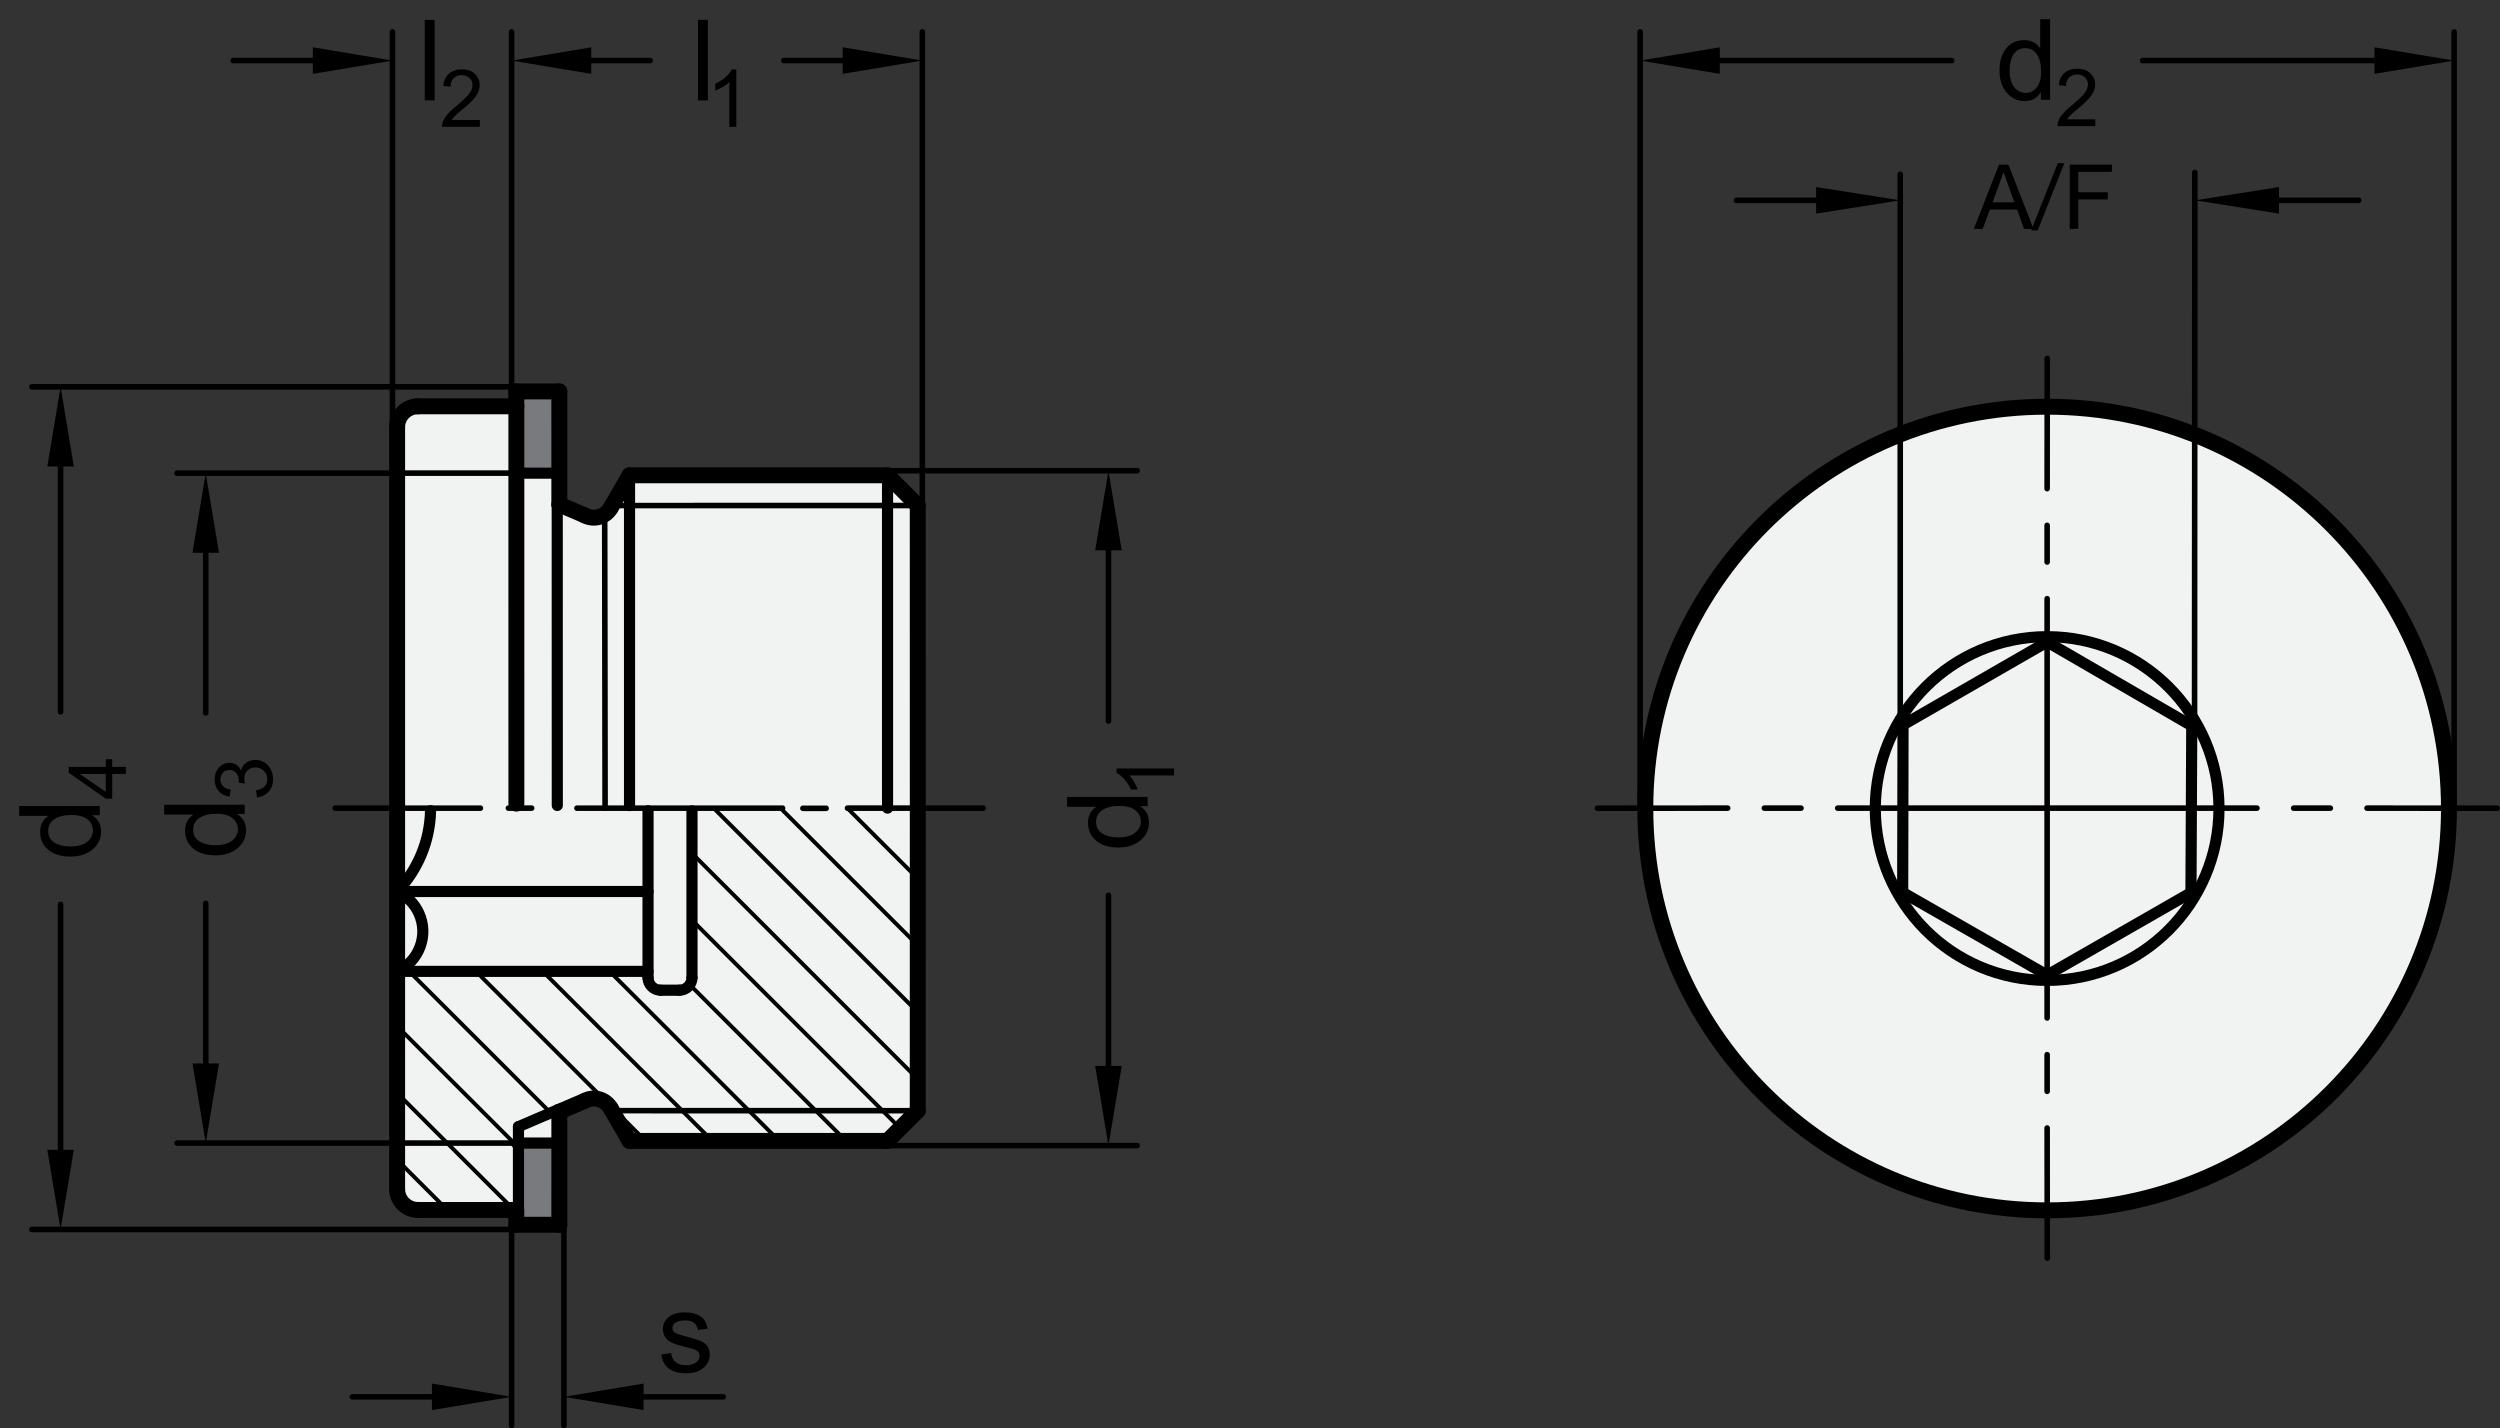 <?xml version="1.0" encoding="utf-8"?>
<!-- Generator: Adobe Illustrator 19.1.0, SVG Export Plug-In . SVG Version: 6.00 Build 0)  -->
<svg version="1.1" xmlns="http://www.w3.org/2000/svg" xmlns:xlink="http://www.w3.org/1999/xlink" x="0px" y="0px"
	 viewBox="0 0 222.451 127.089" enable-background="new 0 0 222.451 127.089" xml:space="preserve">
<rect x="0" y="0" width="222.451" height="127.089" fill="#333333" stroke="none"/>
<g id="MD_x5F_3_x5F_FUELLUNG_x5F_WS">
	<g id="LWPOLYLINE_2_">
		<path fill="#FFFFFF" d="M35.337,105.807v-67.8c0-1.024,0.83-1.854,1.854-1.854h8.74V34.83l3.841,0l0.003,10.06l2.595,1.106
			c0.759,0.216,1.567-0.111,1.962-0.793l1.683-2.908l22.958,0.001l2.686,2.685l0,53.849l-2.691,2.69l-22.958-0.004l-1.677-2.906
			c-0.407-0.706-1.253-1.029-2.027-0.776l-2.536,1.089v10.063h-3.84v-1.324h-8.74C36.167,107.661,35.337,106.831,35.337,105.807z"/>
	</g>
	<g id="POLYLINE_3_">
		<path fill="#FFFFFF" d="M183.013,107.687c19.741-0.474,35.36-16.861,34.886-36.601c-0.47-19.596-16.631-35.16-36.231-34.893
			c-19.744,0.269-35.532,16.493-35.263,36.238s16.493,35.532,36.238,35.263C182.766,107.692,182.889,107.69,183.013,107.687z"/>
	</g>
</g>
<g id="MD_x5F_3_x5F_FUELLUNG_x5F_GR">
	<g id="POLYLINE">
		<path fill="#F1F2F2" d="M183.013,107.687c19.741-0.474,35.36-16.861,34.886-36.601c-0.47-19.596-16.631-35.16-36.231-34.893
			c-19.744,0.269-35.532,16.493-35.263,36.238s16.493,35.532,36.238,35.263C182.766,107.692,182.889,107.69,183.013,107.687z"/>
	</g>
	<g id="LWPOLYLINE">
		<path fill="#F1F2F2" d="M35.337,105.807v-67.8c0-1.024,0.83-1.854,1.854-1.854h8.74V34.83l3.841,0l0.003,10.06l2.595,1.106
			c0.759,0.216,1.567-0.111,1.962-0.793l1.683-2.908l22.958,0.001l2.686,2.685l0,53.849l-2.691,2.69l-22.958-0.004l-1.677-2.906
			c-0.407-0.706-1.253-1.029-2.027-0.776l-2.536,1.089v10.063h-3.84v-1.324h-8.74C36.167,107.661,35.337,106.831,35.337,105.807z"/>
	</g>
</g>
<g id="MD_x5F_6_x5F_COLOR_x5F_K064">
	<g id="POLYLINE_1_">
		<rect x="45.942" y="101.71" fill="#797A7D" width="3.827" height="7.271"/>
	</g>
	<g id="POLYLINE_2_">
		<rect x="45.93" y="34.83" fill="#797A7D" width="3.827" height="7.271"/>
	</g>
</g>
<g id="MD_x5F_1_x5F_070">
	<g id="LINE">
		
			<line fill="none" stroke="#000000" stroke-width="0.992" stroke-linecap="round" stroke-linejoin="round" stroke-miterlimit="10" x1="57.662" y1="72.139" x2="57.662" y2="86.991"/>
	</g>
	<g id="LINE_1_">
		
			<line fill="none" stroke="#000000" stroke-width="0.992" stroke-linecap="round" stroke-linejoin="round" stroke-miterlimit="10" x1="58.78" y1="88.109" x2="60.456" y2="88.109"/>
	</g>
	<g id="LINE_2_">
		
			<line fill="none" stroke="#000000" stroke-width="0.992" stroke-linecap="round" stroke-linejoin="round" stroke-miterlimit="10" x1="61.573" y1="86.991" x2="61.573" y2="72.156"/>
	</g>
	<g id="LINE_3_">
		
			<line fill="none" stroke="#000000" stroke-width="0.992" stroke-linecap="round" stroke-linejoin="round" stroke-miterlimit="10" x1="35.337" y1="86.433" x2="57.662" y2="86.433"/>
	</g>
	<g id="LINE_4_">
		
			<line fill="none" stroke="#000000" stroke-width="0.992" stroke-linecap="round" stroke-linejoin="round" stroke-miterlimit="10" x1="35.337" y1="79.326" x2="57.662" y2="79.326"/>
	</g>
	<g id="ARC">
		
			<path fill="none" stroke="#000000" stroke-width="0.992" stroke-linecap="round" stroke-linejoin="round" stroke-miterlimit="10" d="
			M57.662,86.991c0,0.617,0.5,1.117,1.117,1.117"/>
	</g>
	<g id="ARC_1_">
		
			<path fill="none" stroke="#000000" stroke-width="0.992" stroke-linecap="round" stroke-linejoin="round" stroke-miterlimit="10" d="
			M60.456,88.109c0.617,0,1.117-0.5,1.117-1.117"/>
	</g>
	<g id="ARC_2_">
		
			<path fill="none" stroke="#000000" stroke-width="0.992" stroke-linecap="round" stroke-linejoin="round" stroke-miterlimit="10" d="
			M35.337,79.326c1.853-1.941,2.914-4.504,2.974-7.187"/>
	</g>
	<g id="ARC_3_">
		
			<path fill="none" stroke="#000000" stroke-width="0.992" stroke-linecap="round" stroke-linejoin="round" stroke-miterlimit="10" d="
			M35.337,86.433c1.962-0.894,2.829-3.209,1.935-5.172c-0.39-0.857-1.078-1.545-1.935-1.935"/>
	</g>
	<g id="CIRCLE_1_">
		
			<path fill="none" stroke="#000000" stroke-width="0.992" stroke-linecap="round" stroke-linejoin="round" stroke-miterlimit="10" d="
			M166.864,71.943c0-8.445,6.846-15.291,15.291-15.291s15.291,6.846,15.291,15.291s-6.846,15.291-15.291,15.291
			S166.864,80.388,166.864,71.943L166.864,71.943z"/>
	</g>
	<g id="LINE_8_">
		
			<line fill="none" stroke="#000000" stroke-width="0.992" stroke-linecap="round" stroke-linejoin="round" stroke-miterlimit="10" x1="169.302" y1="79.411" x2="169.333" y2="64.5"/>
	</g>
	<g id="LINE_9_">
		
			<line fill="none" stroke="#000000" stroke-width="0.992" stroke-linecap="round" stroke-linejoin="round" stroke-miterlimit="10" x1="169.333" y1="64.5" x2="182.155" y2="57.117"/>
	</g>
	<g id="LINE_10_">
		
			<line fill="none" stroke="#000000" stroke-width="0.992" stroke-linecap="round" stroke-linejoin="round" stroke-miterlimit="10" x1="182.155" y1="57.117" x2="195.024" y2="64.58"/>
	</g>
	<g id="LINE_11_">
		
			<line fill="none" stroke="#000000" stroke-width="0.992" stroke-linecap="round" stroke-linejoin="round" stroke-miterlimit="10" x1="195.024" y1="64.58" x2="194.952" y2="79.432"/>
	</g>
	<g id="LINE_15_">
		
			<line fill="none" stroke="#000000" stroke-width="0.992" stroke-linecap="round" stroke-linejoin="round" stroke-miterlimit="10" x1="169.302" y1="79.411" x2="182.155" y2="86.77"/>
	</g>
	<g id="LINE_16_">
		
			<line fill="none" stroke="#000000" stroke-width="0.992" stroke-linecap="round" stroke-linejoin="round" stroke-miterlimit="10" x1="182.155" y1="86.77" x2="194.952" y2="79.432"/>
	</g>
	<g id="LINE_30_">
		
			<line fill="none" stroke="#000000" stroke-width="0.992" stroke-linecap="round" stroke-linejoin="round" stroke-miterlimit="10" x1="56.016" y1="71.682" x2="56.016" y2="42.295"/>
	</g>
	<g id="LINE_31_">
		
			<line fill="none" stroke="#000000" stroke-width="0.992" stroke-linecap="round" stroke-linejoin="round" stroke-miterlimit="10" x1="78.974" y1="42.291" x2="78.974" y2="71.682"/>
	</g>
	<g id="LINE_36_">
		
			<line fill="none" stroke="#000000" stroke-width="0.992" stroke-linecap="round" stroke-linejoin="round" stroke-miterlimit="10" x1="78.974" y1="71.905" x2="78.974" y2="71.905"/>
	</g>
	<g id="LINE_39_">
		
			<line fill="none" stroke="#000000" stroke-width="0.992" stroke-linecap="round" stroke-linejoin="round" stroke-miterlimit="10" x1="46.133" y1="107.697" x2="46.133" y2="100.253"/>
	</g>
	<g id="LINE_42_">
		
			<line fill="none" stroke="#000000" stroke-width="0.992" stroke-linecap="round" stroke-linejoin="round" stroke-miterlimit="10" x1="45.943" y1="101.71" x2="49.77" y2="101.71"/>
	</g>
	<g id="LINE_46_">
		
			<line fill="none" stroke="#000000" stroke-width="0.992" stroke-linecap="round" stroke-linejoin="round" stroke-miterlimit="10" x1="46.133" y1="100.253" x2="49.697" y2="98.723"/>
	</g>
	<g id="LINE_52_">
		
			<line fill="none" stroke="#000000" stroke-width="0.992" stroke-linecap="round" stroke-linejoin="round" stroke-miterlimit="10" x1="45.93" y1="42.101" x2="49.77" y2="42.101"/>
	</g>
	<g id="LINE_57_">
		
			<line fill="none" stroke="#000000" stroke-width="0.992" stroke-linecap="round" stroke-linejoin="round" stroke-miterlimit="10" x1="49.589" y1="71.669" x2="49.582" y2="44.985"/>
	</g>
</g>
<g id="MD_x5F_1_x5F_100">
	<g id="LINE_5_">
		
			<line fill="none" stroke="#000000" stroke-width="1.417" stroke-linecap="round" stroke-linejoin="round" stroke-miterlimit="10" x1="37.191" y1="36.154" x2="45.93" y2="36.154"/>
	</g>
	<g id="ARC_4_">
		
			<path fill="none" stroke="#000000" stroke-width="1.417" stroke-linecap="round" stroke-linejoin="round" stroke-miterlimit="10" d="
			M37.191,36.154c-1.024,0-1.854,0.83-1.854,1.854"/>
	</g>
	<g id="LINE_6_">
		
			<line fill="none" stroke="#000000" stroke-width="1.417" stroke-linecap="round" stroke-linejoin="round" stroke-miterlimit="10" x1="35.337" y1="105.807" x2="35.337" y2="38.008"/>
	</g>
	<g id="ARC_5_">
		
			<path fill="none" stroke="#000000" stroke-width="1.417" stroke-linecap="round" stroke-linejoin="round" stroke-miterlimit="10" d="
			M35.337,105.807c0,1.024,0.83,1.854,1.854,1.854"/>
	</g>
	<g id="LINE_7_">
		
			<line fill="none" stroke="#000000" stroke-width="1.417" stroke-linecap="round" stroke-linejoin="round" stroke-miterlimit="10" x1="45.898" y1="107.661" x2="37.191" y2="107.661"/>
	</g>
	<g id="CIRCLE">
		
			<path fill="none" stroke="#000000" stroke-width="1.417" stroke-linecap="round" stroke-linejoin="round" stroke-miterlimit="10" d="
			M146.401,71.943c0-19.746,16.008-35.754,35.754-35.754s35.754,16.008,35.754,35.754s-16.008,35.754-35.754,35.754
			S146.401,91.69,146.401,71.943L146.401,71.943z"/>
	</g>
	<g id="LINE_32_">
		
			<line fill="none" stroke="#000000" stroke-width="1.417" stroke-linecap="round" stroke-linejoin="round" stroke-miterlimit="10" x1="81.665" y1="71.905" x2="81.66" y2="44.981"/>
	</g>
	<g id="LINE_33_">
		
			<line fill="none" stroke="#000000" stroke-width="1.417" stroke-linecap="round" stroke-linejoin="round" stroke-miterlimit="10" x1="45.948" y1="71.507" x2="45.946" y2="36.106"/>
	</g>
	<g id="LINE_37_">
		
			<line fill="none" stroke="#000000" stroke-width="1.417" stroke-linecap="round" stroke-linejoin="round" stroke-miterlimit="10" x1="78.969" y1="101.52" x2="81.66" y2="98.83"/>
	</g>
	<g id="ARC_6_">
		
			<path fill="none" stroke="#000000" stroke-width="1.417" stroke-linecap="round" stroke-linejoin="round" stroke-miterlimit="10" d="
			M54.333,98.61c-0.467-0.81-1.495-1.099-2.316-0.651"/>
	</g>
	<g id="LINE_38_">
		
			<line fill="none" stroke="#000000" stroke-width="1.417" stroke-linecap="round" stroke-linejoin="round" stroke-miterlimit="10" x1="54.333" y1="98.61" x2="56.011" y2="101.516"/>
	</g>
	<g id="LINE_40_">
		
			<line fill="none" stroke="#000000" stroke-width="1.417" stroke-linecap="round" stroke-linejoin="round" stroke-miterlimit="10" x1="81.665" y1="71.905" x2="81.66" y2="98.83"/>
	</g>
	<g id="LINE_41_">
		
			<line fill="none" stroke="#000000" stroke-width="1.417" stroke-linecap="round" stroke-linejoin="round" stroke-miterlimit="10" x1="78.969" y1="101.52" x2="56.011" y2="101.516"/>
	</g>
	<g id="LINE_43_">
		
			<line fill="none" stroke="#000000" stroke-width="1.417" stroke-linecap="round" stroke-linejoin="round" stroke-miterlimit="10" x1="45.942" y1="107.705" x2="45.942" y2="108.98"/>
	</g>
	<g id="LINE_44_">
		
			<line fill="none" stroke="#000000" stroke-width="1.417" stroke-linecap="round" stroke-linejoin="round" stroke-miterlimit="10" x1="45.942" y1="108.98" x2="49.769" y2="108.981"/>
	</g>
	<g id="LINE_45_">
		
			<line fill="none" stroke="#000000" stroke-width="1.417" stroke-linecap="round" stroke-linejoin="round" stroke-miterlimit="10" x1="49.769" y1="108.981" x2="49.77" y2="98.923"/>
	</g>
	<g id="LINE_47_">
		
			<line fill="none" stroke="#000000" stroke-width="1.417" stroke-linecap="round" stroke-linejoin="round" stroke-miterlimit="10" x1="49.77" y1="98.923" x2="52.017" y2="97.959"/>
	</g>
	<g id="LINE_49_">
		
			<line fill="none" stroke="#000000" stroke-width="1.417" stroke-linecap="round" stroke-linejoin="round" stroke-miterlimit="10" x1="78.969" y1="42.291" x2="81.66" y2="44.981"/>
	</g>
	<g id="ARC_7_">
		
			<path fill="none" stroke="#000000" stroke-width="1.417" stroke-linecap="round" stroke-linejoin="round" stroke-miterlimit="10" d="
			M52.017,45.852c0.821,0.448,1.849,0.159,2.316-0.651"/>
	</g>
	<g id="LINE_50_">
		
			<line fill="none" stroke="#000000" stroke-width="1.417" stroke-linecap="round" stroke-linejoin="round" stroke-miterlimit="10" x1="54.333" y1="45.201" x2="56.011" y2="42.295"/>
	</g>
	<g id="LINE_51_">
		
			<line fill="none" stroke="#000000" stroke-width="1.417" stroke-linecap="round" stroke-linejoin="round" stroke-miterlimit="10" x1="78.969" y1="42.291" x2="56.011" y2="42.295"/>
	</g>
	<g id="LINE_53_">
		
			<line fill="none" stroke="#000000" stroke-width="1.417" stroke-linecap="round" stroke-linejoin="round" stroke-miterlimit="10" x1="45.942" y1="36.106" x2="45.942" y2="34.83"/>
	</g>
	<g id="LINE_54_">
		
			<line fill="none" stroke="#000000" stroke-width="1.417" stroke-linecap="round" stroke-linejoin="round" stroke-miterlimit="10" x1="45.942" y1="34.83" x2="49.769" y2="34.83"/>
	</g>
	<g id="LINE_55_">
		
			<line fill="none" stroke="#000000" stroke-width="1.417" stroke-linecap="round" stroke-linejoin="round" stroke-miterlimit="10" x1="49.769" y1="34.83" x2="49.77" y2="44.888"/>
	</g>
	<g id="LINE_56_">
		
			<line fill="none" stroke="#000000" stroke-width="1.417" stroke-linecap="round" stroke-linejoin="round" stroke-miterlimit="10" x1="49.77" y1="44.888" x2="52.017" y2="45.852"/>
	</g>
</g>
<g id="MD_x5F_1_x5F_035">
	<g id="LINE_12_">
		
			<line fill="none" stroke="#000000" stroke-width="0.496" stroke-linecap="round" stroke-linejoin="round" stroke-miterlimit="10" x1="71.44" y1="71.924" x2="73.509" y2="71.924"/>
	</g>
	<g id="LINE_13_">
		
			<line fill="none" stroke="#000000" stroke-width="0.496" stroke-linecap="round" stroke-linejoin="round" stroke-miterlimit="10" x1="75.411" y1="71.908" x2="87.478" y2="71.908"/>
	</g>
	<g id="LINE_14_">
		
			<line fill="none" stroke="#000000" stroke-width="0.496" stroke-linecap="round" stroke-linejoin="round" stroke-miterlimit="10" x1="47.307" y1="71.908" x2="45.237" y2="71.908"/>
	</g>
	<g id="LINE_17_">
		
			<line fill="none" stroke="#000000" stroke-width="0.496" stroke-linecap="round" stroke-linejoin="round" stroke-miterlimit="10" x1="163.519" y1="71.908" x2="182.155" y2="71.908"/>
	</g>
	<g id="LINE_18_">
		
			<line fill="none" stroke="#000000" stroke-width="0.496" stroke-linecap="round" stroke-linejoin="round" stroke-miterlimit="10" x1="156.992" y1="71.908" x2="160.255" y2="71.908"/>
	</g>
	<g id="LINE_19_">
		
			<line fill="none" stroke="#000000" stroke-width="0.496" stroke-linecap="round" stroke-linejoin="round" stroke-miterlimit="10" x1="142.144" y1="71.918" x2="153.729" y2="71.908"/>
	</g>
	<g id="LINE_20_">
		
			<line fill="none" stroke="#000000" stroke-width="0.496" stroke-linecap="round" stroke-linejoin="round" stroke-miterlimit="10" x1="200.827" y1="71.908" x2="182.191" y2="71.908"/>
	</g>
	<g id="LINE_21_">
		
			<line fill="none" stroke="#000000" stroke-width="0.496" stroke-linecap="round" stroke-linejoin="round" stroke-miterlimit="10" x1="207.354" y1="71.908" x2="204.091" y2="71.908"/>
	</g>
	<g id="LINE_22_">
		
			<line fill="none" stroke="#000000" stroke-width="0.496" stroke-linecap="round" stroke-linejoin="round" stroke-miterlimit="10" x1="222.202" y1="71.918" x2="210.617" y2="71.908"/>
	</g>
	<g id="LINE_23_">
		
			<line fill="none" stroke="#000000" stroke-width="0.496" stroke-linecap="round" stroke-linejoin="round" stroke-miterlimit="10" x1="182.155" y1="90.58" x2="182.155" y2="71.943"/>
	</g>
	<g id="LINE_24_">
		
			<line fill="none" stroke="#000000" stroke-width="0.496" stroke-linecap="round" stroke-linejoin="round" stroke-miterlimit="10" x1="182.155" y1="97.107" x2="182.155" y2="93.843"/>
	</g>
	<g id="LINE_25_">
		
			<line fill="none" stroke="#000000" stroke-width="0.496" stroke-linecap="round" stroke-linejoin="round" stroke-miterlimit="10" x1="182.165" y1="111.955" x2="182.155" y2="100.37"/>
	</g>
	<g id="LINE_26_">
		
			<line fill="none" stroke="#000000" stroke-width="0.496" stroke-linecap="round" stroke-linejoin="round" stroke-miterlimit="10" x1="182.155" y1="53.271" x2="182.155" y2="71.908"/>
	</g>
	<g id="LINE_27_">
		
			<line fill="none" stroke="#000000" stroke-width="0.496" stroke-linecap="round" stroke-linejoin="round" stroke-miterlimit="10" x1="182.155" y1="46.744" x2="182.155" y2="50.008"/>
	</g>
	<g id="LINE_28_">
		
			<line fill="none" stroke="#000000" stroke-width="0.496" stroke-linecap="round" stroke-linejoin="round" stroke-miterlimit="10" x1="182.165" y1="31.896" x2="182.155" y2="43.481"/>
	</g>
	<g id="LINE_29_">
		
			<line fill="none" stroke="#000000" stroke-width="0.496" stroke-linecap="round" stroke-linejoin="round" stroke-miterlimit="10" x1="53.841" y1="71.905" x2="53.806" y2="45.767"/>
	</g>
	<g id="LINE_34_">
		
			<line fill="none" stroke="#000000" stroke-width="0.496" stroke-linecap="round" stroke-linejoin="round" stroke-miterlimit="10" x1="53.841" y1="71.9" x2="53.841" y2="71.9"/>
	</g>
	<g id="LINE_35_">
		
			<line fill="none" stroke="#000000" stroke-width="0.496" stroke-linecap="round" stroke-linejoin="round" stroke-miterlimit="10" x1="54.458" y1="98.825" x2="81.66" y2="98.83"/>
	</g>
	<g id="LINE_48_">
		
			<line fill="none" stroke="#000000" stroke-width="0.496" stroke-linecap="round" stroke-linejoin="round" stroke-miterlimit="10" x1="54.458" y1="44.986" x2="81.66" y2="44.981"/>
	</g>
	<g id="LINE_88_">
		
			<line fill="none" stroke="#000000" stroke-width="0.496" stroke-linecap="round" stroke-linejoin="round" stroke-miterlimit="10" x1="51.337" y1="71.91" x2="69.636" y2="71.91"/>
	</g>
	<g id="LINE_89_">
		
			<line fill="none" stroke="#000000" stroke-width="0.496" stroke-linecap="round" stroke-linejoin="round" stroke-miterlimit="10" x1="42.745" y1="71.91" x2="29.83" y2="71.91"/>
	</g>
</g>
<g id="MD_x5F_2_x5F_SCHRAFFUR">
	<g id="HATCH">
		<path fill-rule="evenodd" clip-rule="evenodd" fill="none" d="M81.665,71.905l-20.092,0.002v0.248v14.836
			c0,0.617-0.5,1.117-1.117,1.117H58.78c-0.617,0-1.117-0.5-1.117-1.117v-0.559H35.337v19.375c0,0.859,0.59,1.606,1.426,1.804
			c0.025-0.217,0.209-0.38,0.427-0.38c0.238,0,0.43,0.193,0.43,0.43l8.5-0.002l0.012-7.407l3.565-1.53l0.073,0.2l2.457-1.061
			c0.79-0.302,1.683,0.015,2.106,0.748l1.677,2.906l22.958,0.004l2.691-2.69L81.665,71.905L81.665,71.905z"/>
		
			<path fill="none" stroke="#000000" stroke-width="0.354" stroke-linecap="round" stroke-linejoin="round" stroke-miterlimit="10" d="
			M39.796,107.661l-4.459-4.459 M45.741,107.66L35.337,97.256 M46.13,102.103L35.337,91.31 M48.997,99.024L36.405,86.433
			 M57.435,101.516L42.351,86.433 M63.382,101.517L48.297,86.433 M69.329,101.518L54.243,86.433 M75.276,101.519L61.331,87.575
			 M80.096,100.394L61.573,81.87 M81.661,96.012L61.573,75.925 M81.662,90.068l-18.16-18.16 M81.663,84.123L69.447,71.907
			 M81.664,78.178l-6.272-6.272 M81.665,72.233l-0.328-0.328"/>
	</g>
</g>
<g id="MD_x5F_2_x5F_BEMASSUNG">
	<g id="LINE_58_">
		
			<line stroke="#000000" stroke-width="0.496" stroke-linecap="round" stroke-linejoin="round" stroke-miterlimit="10" x1="78.964" y1="101.937" x2="101.183" y2="101.937"/>
	</g>
	<g id="LINE_59_">
		
			<line stroke="#000000" stroke-width="0.496" stroke-linecap="round" stroke-linejoin="round" stroke-miterlimit="10" x1="78.969" y1="41.884" x2="101.183" y2="41.884"/>
	</g>
	<g id="LINE_60_">
		
			<line stroke="#000000" stroke-width="0.496" stroke-linecap="round" stroke-linejoin="round" stroke-miterlimit="10" x1="98.631" y1="94.85" x2="98.631" y2="79.665"/>
	</g>
	<g id="LINE_61_">
		
			<line stroke="#000000" stroke-width="0.496" stroke-linecap="round" stroke-linejoin="round" stroke-miterlimit="10" x1="98.631" y1="48.97" x2="98.631" y2="64.156"/>
	</g>
	<g id="SOLID">
		<polygon points="97.45,94.85 98.631,101.937 99.813,94.85 		"/>
	</g>
	<g id="SOLID_1_">
		<polygon points="97.45,48.97 98.631,41.884 99.813,48.97 		"/>
	</g>
	<g id="MTEXT_1_">
		<g>
			<path d="M102.114,70.91v0.821h-0.66v0.02c0.521,0.316,0.782,0.793,0.782,1.432c0,0.636-0.252,1.166-0.755,1.592
				c-0.504,0.425-1.156,0.637-1.957,0.637c-0.838,0-1.499-0.199-1.984-0.601s-0.729-0.931-0.729-1.589
				c0-0.619,0.236-1.09,0.709-1.412v-0.02h-2.571V70.91H102.114z M101.513,73.09c0-0.385-0.157-0.711-0.474-0.979
				c-0.316-0.267-0.795-0.4-1.437-0.4c-0.633,0-1.136,0.122-1.511,0.367c-0.374,0.244-0.562,0.594-0.562,1.051
				c0,0.455,0.183,0.801,0.55,1.033c0.366,0.232,0.848,0.35,1.444,0.35c0.43,0,0.794-0.063,1.092-0.188s0.522-0.3,0.672-0.525
				C101.438,73.573,101.513,73.337,101.513,73.09z"/>
		</g>
		<g>
			<path d="M104.466,68.376V69h-3.98c0.297,0.313,0.548,0.73,0.753,1.253h-0.604c-0.345-0.72-0.771-1.21-1.28-1.471v-0.406H104.466z
				"/>
		</g>
	</g>
	<g id="LINE_62_">
		
			<line stroke="#000000" stroke-width="0.496" stroke-linecap="round" stroke-linejoin="round" stroke-miterlimit="10" x1="45.523" y1="108.983" x2="45.523" y2="126.841"/>
	</g>
	<g id="LINE_63_">
		
			<line stroke="#000000" stroke-width="0.496" stroke-linecap="round" stroke-linejoin="round" stroke-miterlimit="10" x1="50.178" y1="108.984" x2="50.178" y2="126.841"/>
	</g>
	<g id="LINE_64_">
		
			<line stroke="#000000" stroke-width="0.496" stroke-linecap="round" stroke-linejoin="round" stroke-miterlimit="10" x1="38.436" y1="124.29" x2="31.349" y2="124.29"/>
	</g>
	<g id="LINE_65_">
		
			<line stroke="#000000" stroke-width="0.496" stroke-linecap="round" stroke-linejoin="round" stroke-miterlimit="10" x1="57.265" y1="124.29" x2="64.352" y2="124.29"/>
	</g>
	<g id="MTEXT_2_">
		<g>
			<path d="M62.096,118.343c-0.039-0.283-0.154-0.496-0.345-0.638c-0.19-0.142-0.455-0.212-0.794-0.212
				c-0.336,0-0.607,0.057-0.814,0.171s-0.311,0.28-0.311,0.498c0,0.205,0.083,0.353,0.247,0.44s0.489,0.195,0.975,0.322
				c0.547,0.14,0.957,0.264,1.229,0.371s0.484,0.259,0.635,0.452c0.152,0.194,0.228,0.464,0.228,0.81
				c0,0.462-0.189,0.852-0.567,1.168c-0.378,0.315-0.883,0.474-1.515,0.474c-0.658,0-1.172-0.14-1.542-0.418
				c-0.37-0.278-0.597-0.696-0.682-1.253l0.875-0.133c0.046,0.362,0.18,0.633,0.403,0.812c0.223,0.18,0.535,0.269,0.936,0.269
				c0.384,0,0.679-0.08,0.885-0.241c0.205-0.161,0.308-0.357,0.308-0.589c0-0.157-0.047-0.282-0.142-0.377
				c-0.095-0.094-0.213-0.165-0.354-0.212c-0.142-0.048-0.46-0.132-0.956-0.252c-0.736-0.176-1.223-0.39-1.458-0.641
				c-0.236-0.251-0.354-0.551-0.354-0.899c0-0.433,0.172-0.79,0.518-1.07c0.345-0.28,0.81-0.42,1.393-0.42
				c0.619,0,1.1,0.121,1.444,0.364c0.344,0.242,0.55,0.605,0.618,1.087L62.096,118.343z"/>
		</g>
	</g>
	<g id="SOLID_2_">
		<polygon points="38.436,123.109 45.523,124.29 38.436,125.471 		"/>
	</g>
	<g id="SOLID_3_">
		<polygon points="57.265,123.109 50.178,124.29 57.265,125.471 		"/>
	</g>
	<g id="LINE_66_">
		
			<line stroke="#000000" stroke-width="0.496" stroke-linecap="round" stroke-linejoin="round" stroke-miterlimit="10" x1="45.937" y1="109.398" x2="2.839" y2="109.398"/>
	</g>
	<g id="LINE_67_">
		
			<line stroke="#000000" stroke-width="0.496" stroke-linecap="round" stroke-linejoin="round" stroke-miterlimit="10" x1="45.937" y1="34.418" x2="2.839" y2="34.418"/>
	</g>
	<g id="LINE_68_">
		
			<line stroke="#000000" stroke-width="0.496" stroke-linecap="round" stroke-linejoin="round" stroke-miterlimit="10" x1="5.39" y1="102.311" x2="5.39" y2="80.472"/>
	</g>
	<g id="LINE_69_">
		
			<line stroke="#000000" stroke-width="0.496" stroke-linecap="round" stroke-linejoin="round" stroke-miterlimit="10" x1="5.39" y1="41.504" x2="5.39" y2="63.343"/>
	</g>
	<g id="SOLID_4_">
		<polygon points="4.209,102.311 5.39,109.398 6.571,102.311 		"/>
	</g>
	<g id="SOLID_5_">
		<polygon points="4.209,41.504 5.39,34.418 6.571,41.504 		"/>
	</g>
	<g id="MTEXT_3_">
		<g>
			<path d="M8.873,71.718v0.821h-0.66v0.02c0.521,0.316,0.782,0.793,0.782,1.432c0,0.636-0.252,1.166-0.755,1.592
				c-0.504,0.425-1.156,0.637-1.957,0.637c-0.838,0-1.499-0.199-1.984-0.601S3.57,74.688,3.57,74.029
				c0-0.619,0.236-1.09,0.709-1.412v-0.02H1.708v-0.879H8.873z M8.271,73.898c0-0.385-0.157-0.711-0.474-0.979
				c-0.316-0.267-0.795-0.4-1.437-0.4c-0.633,0-1.136,0.122-1.511,0.367c-0.374,0.244-0.562,0.594-0.562,1.051
				c0,0.455,0.183,0.801,0.55,1.033c0.366,0.232,0.848,0.35,1.444,0.35c0.43,0,0.794-0.063,1.092-0.188s0.522-0.3,0.672-0.525
				C8.197,74.382,8.271,74.146,8.271,73.898z"/>
		</g>
		<g>
			<path d="M9.985,67.552v0.687H11.2v0.625H9.985v2.204H9.409l-3.296-2.314v-0.514h3.296v-0.687H9.985z M9.409,68.864H7.112v0.014
				l2.297,1.579V68.864z"/>
		</g>
	</g>
	<g id="LINE_70_">
		
			<line stroke="#000000" stroke-width="0.496" stroke-linecap="round" stroke-linejoin="round" stroke-miterlimit="10" x1="82.07" y1="44.983" x2="82.07" y2="2.839"/>
	</g>
	<g id="LINE_71_">
		
			<line stroke="#000000" stroke-width="0.496" stroke-linecap="round" stroke-linejoin="round" stroke-miterlimit="10" x1="45.522" y1="34.832" x2="45.522" y2="2.839"/>
	</g>
	<g id="LINE_72_">
		
			<line stroke="#000000" stroke-width="0.496" stroke-linecap="round" stroke-linejoin="round" stroke-miterlimit="10" x1="74.983" y1="5.39" x2="69.745" y2="5.39"/>
	</g>
	<g id="LINE_73_">
		
			<line stroke="#000000" stroke-width="0.496" stroke-linecap="round" stroke-linejoin="round" stroke-miterlimit="10" x1="52.609" y1="5.39" x2="57.847" y2="5.39"/>
	</g>
	<g id="SOLID_6_">
		<polygon points="74.983,4.209 82.07,5.39 74.983,6.571 		"/>
	</g>
	<g id="SOLID_7_">
		<polygon points="52.609,4.209 45.522,5.39 52.609,6.571 		"/>
	</g>
	<g id="MTEXT_4_">
		<g>
			<path d="M62.987,8.933h-0.88V1.768h0.88V8.933z"/>
		</g>
		<g>
			<path d="M65.521,11.285h-0.625v-3.98c-0.313,0.297-0.73,0.548-1.253,0.753V7.454c0.72-0.345,1.21-0.771,1.471-1.28h0.406V11.285z
				"/>
		</g>
	</g>
	<g id="LINE_74_">
		
			<line stroke="#000000" stroke-width="0.496" stroke-linecap="round" stroke-linejoin="round" stroke-miterlimit="10" x1="45.947" y1="42.1" x2="15.754" y2="42.102"/>
	</g>
	<g id="LINE_75_">
		
			<line stroke="#000000" stroke-width="0.496" stroke-linecap="round" stroke-linejoin="round" stroke-miterlimit="10" x1="46.133" y1="101.71" x2="15.757" y2="101.712"/>
	</g>
	<g id="LINE_76_">
		
			<line stroke="#000000" stroke-width="0.496" stroke-linecap="round" stroke-linejoin="round" stroke-miterlimit="10" x1="18.306" y1="49.188" x2="18.306" y2="63.431"/>
	</g>
	<g id="LINE_77_">
		
			<line stroke="#000000" stroke-width="0.496" stroke-linecap="round" stroke-linejoin="round" stroke-miterlimit="10" x1="18.308" y1="94.625" x2="18.307" y2="80.382"/>
	</g>
	<g id="SOLID_8_">
		<polygon points="19.487,49.188 18.305,42.102 17.125,49.188 		"/>
	</g>
	<g id="SOLID_9_">
		<polygon points="19.489,94.625 18.308,101.711 17.127,94.625 		"/>
	</g>
	<g id="MTEXT_5_">
		<g>
			<path d="M21.772,71.607v0.82h-0.66v0.02c0.521,0.316,0.782,0.794,0.782,1.433c0,0.636-0.252,1.165-0.755,1.591
				c-0.504,0.426-1.156,0.638-1.957,0.638c-0.838,0-1.499-0.2-1.984-0.601c-0.485-0.401-0.729-0.931-0.729-1.589
				c0-0.619,0.236-1.09,0.709-1.413v-0.02h-2.571v-0.879H21.772z M21.171,73.787c0-0.385-0.157-0.711-0.474-0.978
				s-0.795-0.401-1.437-0.401c-0.633,0-1.136,0.123-1.511,0.367c-0.374,0.244-0.562,0.595-0.562,1.051s0.183,0.801,0.55,1.033
				c0.366,0.233,0.848,0.35,1.444,0.35c0.43,0,0.794-0.063,1.092-0.188c0.298-0.126,0.522-0.301,0.672-0.525
				C21.097,74.271,21.171,74.035,21.171,73.787z"/>
		</g>
		<g>
			<path d="M21.458,68.572c0.061-0.314,0.213-0.552,0.456-0.713c0.244-0.161,0.51-0.241,0.797-0.241c0.463,0,0.843,0.168,1.14,0.505
				c0.298,0.336,0.446,0.74,0.446,1.209c0,0.449-0.131,0.819-0.393,1.11c-0.261,0.292-0.607,0.461-1.037,0.51l-0.087-0.625
				c0.336-0.063,0.587-0.176,0.753-0.342c0.167-0.165,0.25-0.383,0.25-0.654c0-0.292-0.103-0.539-0.308-0.741
				c-0.204-0.202-0.455-0.303-0.751-0.303c-0.284,0-0.521,0.092-0.708,0.275c-0.188,0.184-0.281,0.424-0.281,0.72
				c0,0.121,0.022,0.267,0.066,0.441l-0.548-0.073c0-0.167-0.009-0.298-0.024-0.396c-0.017-0.097-0.056-0.206-0.118-0.326
				c-0.063-0.12-0.152-0.22-0.269-0.298c-0.117-0.079-0.263-0.118-0.436-0.118c-0.253,0-0.448,0.084-0.587,0.252
				c-0.139,0.167-0.208,0.361-0.208,0.581c0,0.252,0.08,0.458,0.239,0.616c0.159,0.159,0.388,0.259,0.684,0.3l-0.114,0.625
				c-0.442-0.081-0.772-0.259-0.992-0.536c-0.22-0.276-0.33-0.606-0.33-0.991c0-0.423,0.128-0.776,0.384-1.06
				c0.255-0.283,0.568-0.425,0.938-0.425c0.474,0,0.815,0.232,1.023,0.697H21.458z"/>
		</g>
	</g>
	<g id="LINE_78_">
		
			<line stroke="#000000" stroke-width="0.496" stroke-linecap="round" stroke-linejoin="round" stroke-miterlimit="10" x1="34.922" y1="38.008" x2="34.922" y2="2.839"/>
	</g>
	<g id="LINE_79_">
		
			<line stroke="#000000" stroke-width="0.496" stroke-linecap="round" stroke-linejoin="round" stroke-miterlimit="10" x1="27.836" y1="5.39" x2="20.749" y2="5.39"/>
	</g>
	<g id="MTEXT_6_">
		<g>
			<path d="M38.675,8.933h-0.88V1.768h0.88V8.933z"/>
		</g>
		<g>
			<path d="M42.696,11.285h-3.369c0-0.287,0.1-0.577,0.3-0.871c0.2-0.294,0.575-0.661,1.123-1.104
				c0.335-0.269,0.635-0.55,0.899-0.845s0.396-0.592,0.396-0.89c0-0.257-0.091-0.47-0.272-0.638
				c-0.182-0.167-0.411-0.251-0.688-0.251c-0.28,0-0.515,0.086-0.705,0.259c-0.19,0.172-0.286,0.43-0.288,0.771l-0.642-0.072
				c0.04-0.477,0.209-0.841,0.509-1.094c0.299-0.252,0.679-0.378,1.14-0.378c0.5,0,0.889,0.139,1.167,0.415
				c0.279,0.276,0.418,0.609,0.418,1.001c0,0.326-0.118,0.656-0.352,0.99c-0.235,0.335-0.703,0.781-1.404,1.342
				c-0.368,0.293-0.612,0.547-0.732,0.76h2.502V11.285z"/>
		</g>
	</g>
	<g id="SOLID_10_">
		<polygon points="27.836,4.209 34.922,5.39 27.836,6.571 		"/>
	</g>
	<g id="LINE_80_">
		
			<line stroke="#000000" stroke-width="0.496" stroke-linecap="round" stroke-linejoin="round" stroke-miterlimit="10" x1="169.085" y1="64.504" x2="169.084" y2="15.513"/>
	</g>
	<g id="LINE_81_">
		
			<line stroke="#000000" stroke-width="0.496" stroke-linecap="round" stroke-linejoin="round" stroke-miterlimit="10" x1="195.272" y1="64.584" x2="195.297" y2="15.344"/>
	</g>
	<g id="LINE_82_">
		
			<line stroke="#000000" stroke-width="0.496" stroke-linecap="round" stroke-linejoin="round" stroke-miterlimit="10" x1="202.784" y1="17.824" x2="209.87" y2="17.824"/>
	</g>
	<g id="SOLID_11_">
		<polygon points="202.784,19.006 195.297,17.824 202.784,16.643 		"/>
	</g>
	<g id="LINE_83_">
		
			<line stroke="#000000" stroke-width="0.496" stroke-linecap="round" stroke-linejoin="round" stroke-miterlimit="10" x1="161.598" y1="17.824" x2="154.512" y2="17.824"/>
	</g>
	<g id="SOLID_12_">
		<polygon points="161.598,19.006 169.084,17.824 161.598,16.643 		"/>
	</g>
	<g id="LINE_84_">
		
			<line stroke="#000000" stroke-width="0.496" stroke-linecap="round" stroke-linejoin="round" stroke-miterlimit="10" x1="218.37" y1="71.915" x2="218.37" y2="2.839"/>
	</g>
	<g id="LINE_85_">
		
			<line stroke="#000000" stroke-width="0.496" stroke-linecap="round" stroke-linejoin="round" stroke-miterlimit="10" x1="145.941" y1="71.945" x2="145.941" y2="2.839"/>
	</g>
	<g id="LINE_86_">
		
			<line stroke="#000000" stroke-width="0.496" stroke-linecap="round" stroke-linejoin="round" stroke-miterlimit="10" x1="211.283" y1="5.39" x2="190.648" y2="5.39"/>
	</g>
	<g id="LINE_87_">
		
			<line stroke="#000000" stroke-width="0.496" stroke-linecap="round" stroke-linejoin="round" stroke-miterlimit="10" x1="153.027" y1="5.39" x2="173.663" y2="5.39"/>
	</g>
	<g id="SOLID_13_">
		<polygon points="211.283,4.209 218.37,5.39 211.283,6.571 		"/>
	</g>
	<g id="SOLID_14_">
		<polygon points="153.027,4.209 145.941,5.39 153.027,6.571 		"/>
	</g>
	<g id="MTEXT_7_">
		<g>
			<path d="M182.418,8.873h-0.821v-0.66h-0.02c-0.316,0.521-0.793,0.782-1.432,0.782c-0.636,0-1.166-0.252-1.591-0.755
				c-0.426-0.504-0.638-1.156-0.638-1.957c0-0.838,0.2-1.499,0.601-1.984c0.401-0.485,0.931-0.729,1.589-0.729
				c0.619,0,1.09,0.236,1.412,0.709h0.02V1.708h0.88V8.873z M180.238,8.271c0.384,0,0.71-0.157,0.978-0.474
				c0.267-0.316,0.4-0.795,0.4-1.437c0-0.633-0.122-1.136-0.366-1.511c-0.244-0.374-0.595-0.562-1.051-0.562
				s-0.801,0.183-1.034,0.55c-0.232,0.366-0.35,0.848-0.35,1.444c0,0.43,0.063,0.794,0.188,1.092
				c0.126,0.298,0.301,0.522,0.525,0.672C179.754,8.197,179.99,8.271,180.238,8.271z"/>
		</g>
		<g>
			<path d="M186.438,11.225h-3.369c0-0.287,0.1-0.577,0.3-0.871s0.574-0.661,1.122-1.104c0.336-0.269,0.636-0.55,0.899-0.845
				s0.396-0.592,0.396-0.89c0-0.257-0.091-0.47-0.272-0.638c-0.182-0.167-0.411-0.251-0.688-0.251c-0.28,0-0.516,0.086-0.705,0.259
				c-0.189,0.172-0.285,0.43-0.288,0.771l-0.642-0.072c0.039-0.477,0.209-0.841,0.509-1.094c0.299-0.252,0.679-0.378,1.14-0.378
				c0.499,0,0.889,0.139,1.167,0.415c0.279,0.276,0.419,0.609,0.419,1.001c0,0.326-0.118,0.656-0.353,0.99
				c-0.234,0.335-0.703,0.781-1.403,1.342c-0.368,0.293-0.612,0.547-0.732,0.76h2.502V11.225z"/>
		</g>
	</g>
</g>
<g id="MD_x5F_2_x5F_TEXT_x5F_EN">
	<g id="SW_1_">
		<g>
			<path d="M177.87,14.651h0.84l2.232,5.712h-0.84l-0.624-1.72h-2.416l-0.64,1.72h-0.785L177.87,14.651z M179.238,18.003
				l-0.952-2.664h-0.016l-0.969,2.664H179.238z"/>
			<path d="M183.103,14.516h0.584l-2.368,5.983h-0.584L183.103,14.516z"/>
			<path d="M184.167,14.651h3.752v0.64h-2.992v1.816h2.623v0.64h-2.623v2.616h-0.76V14.651z"/>
		</g>
	</g>
</g>
</svg>
